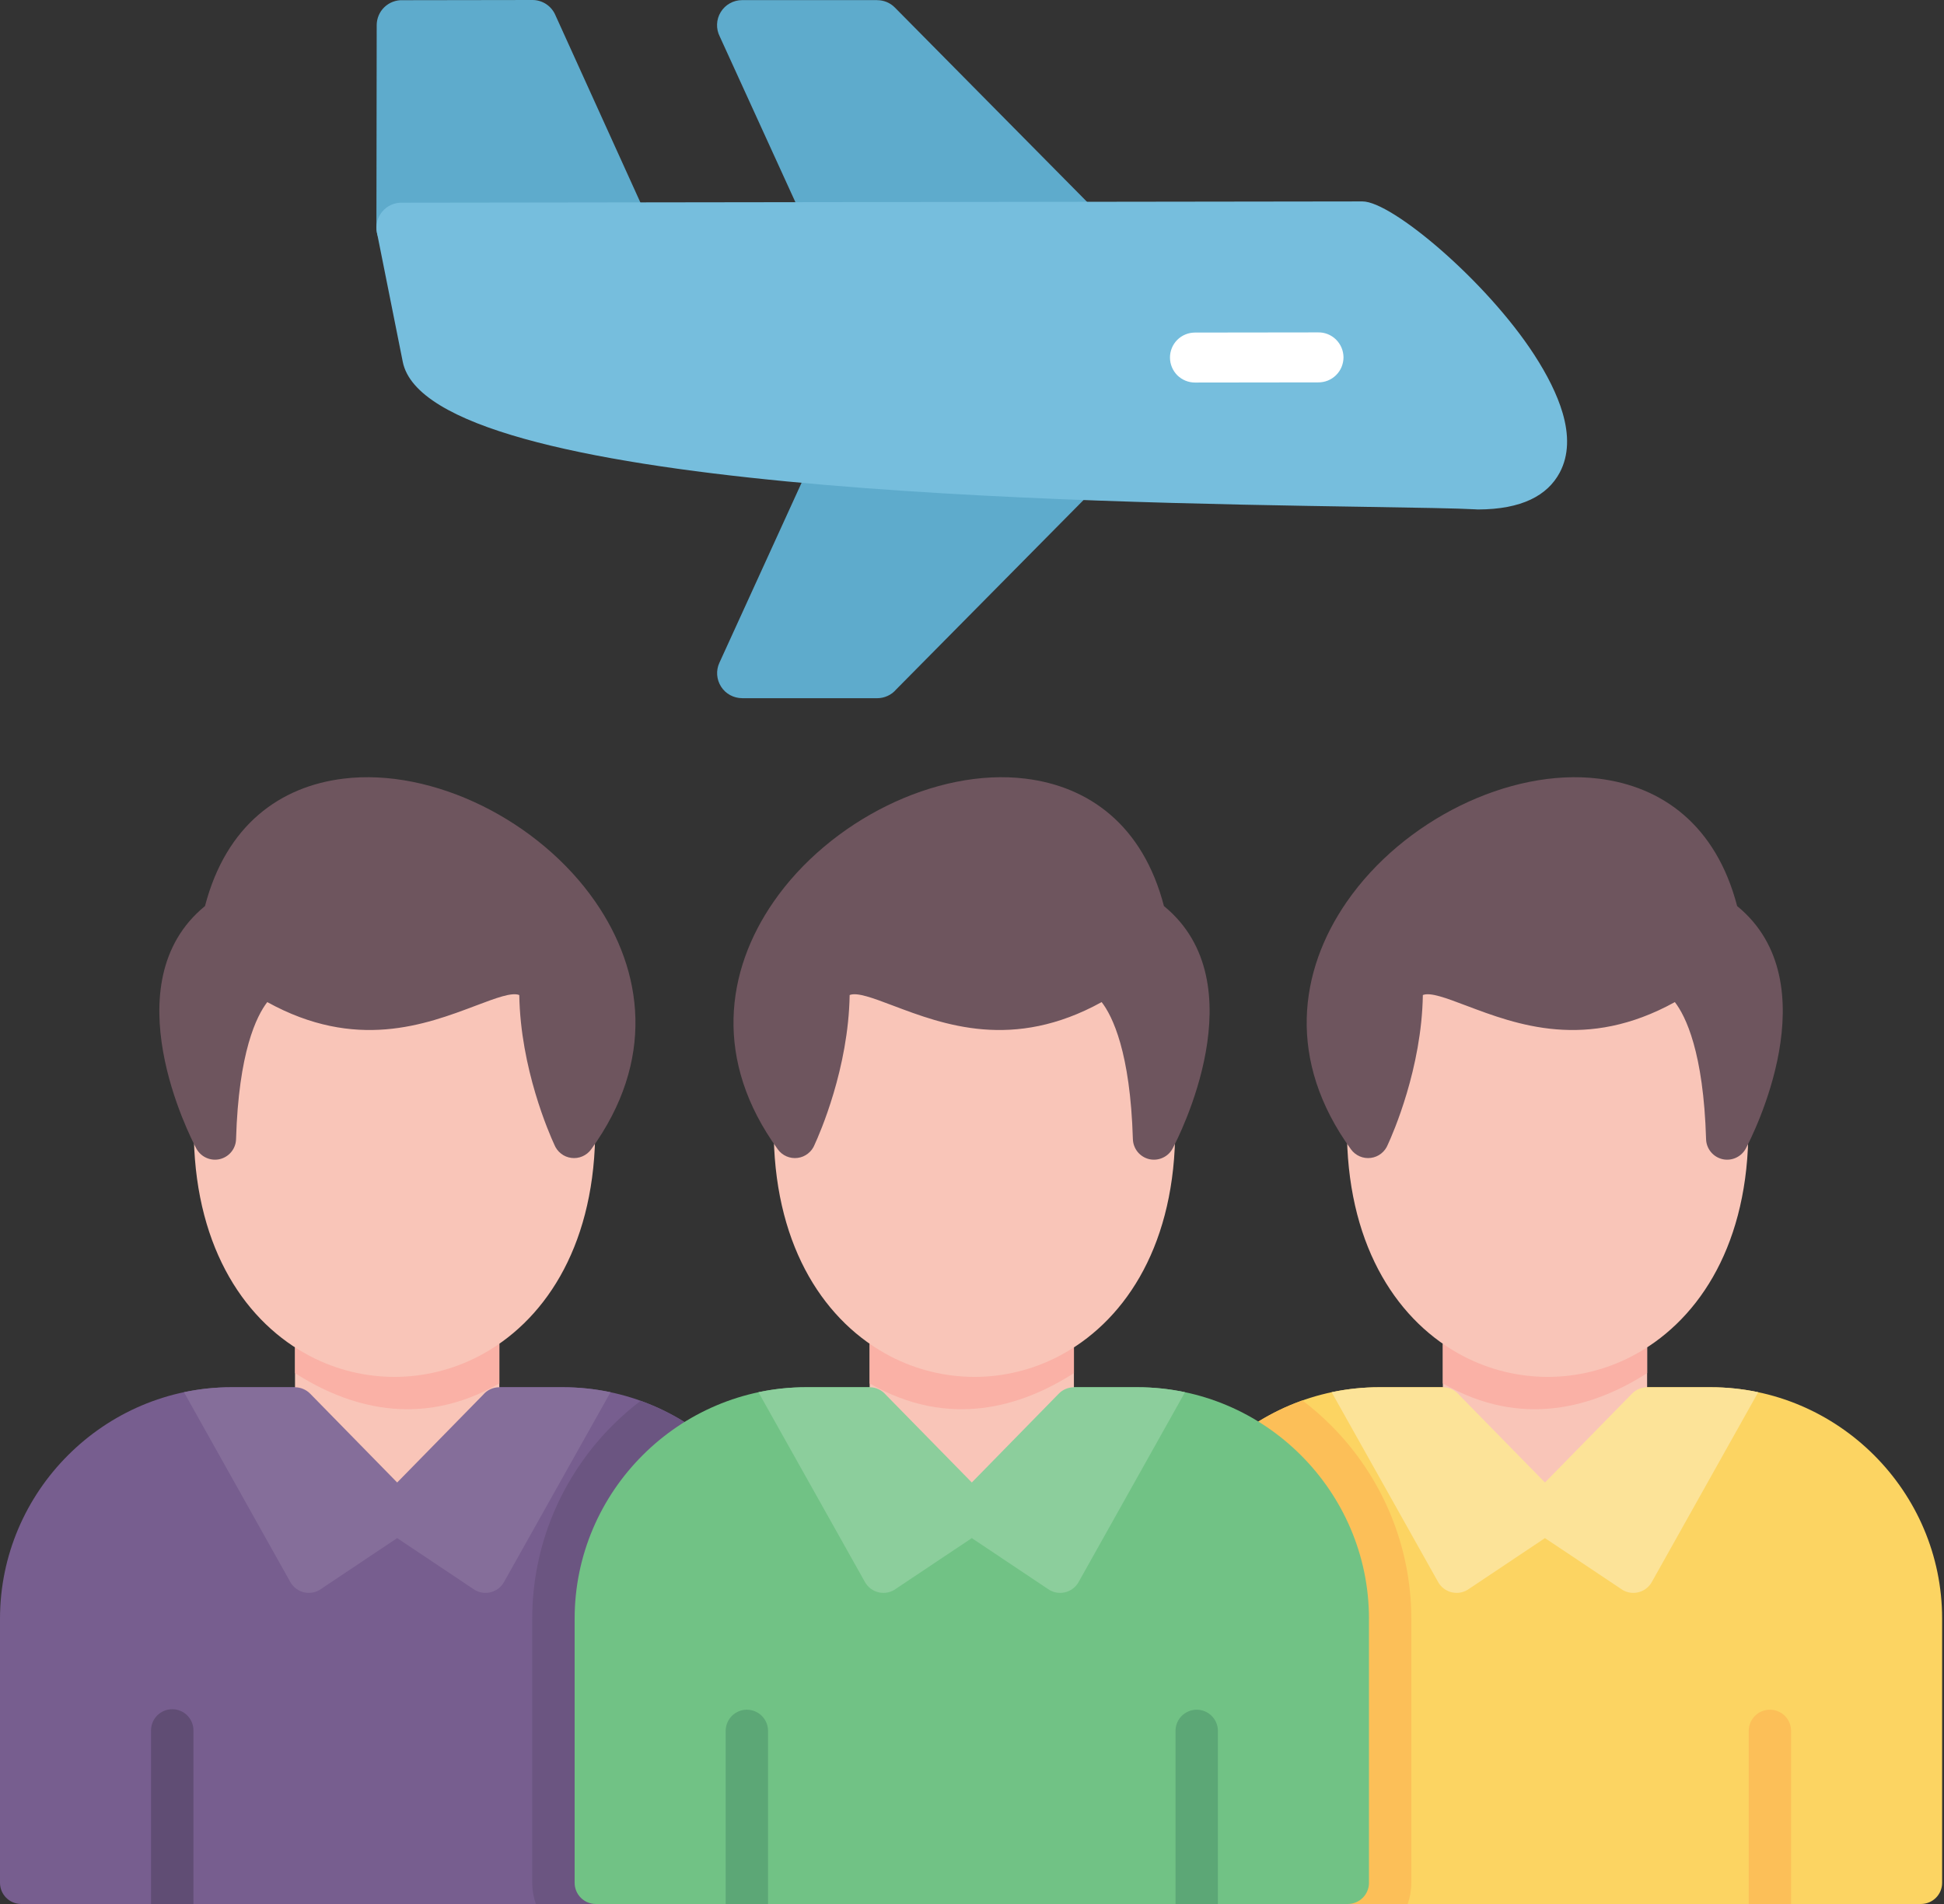 <svg width="49" height="48" viewBox="0 0 49 48" fill="none" xmlns="http://www.w3.org/2000/svg">
<rect x="0" y="0" width="49" height="48" fill="#333333" stroke="none"/>
<path fill-rule="evenodd" clip-rule="evenodd" d="M10.749 5.742C10.75 5.91 10.683 6.07 10.565 6.189C10.447 6.307 10.287 6.374 10.119 6.374C9.952 6.374 9.791 6.308 9.673 6.19C9.555 6.071 9.488 5.911 9.488 5.744L9.495 0.635C9.495 0.55 9.512 0.466 9.546 0.387C9.579 0.309 9.628 0.238 9.689 0.18C9.751 0.121 9.823 0.075 9.903 0.045C9.983 0.015 10.067 0.001 10.152 0.005L13.418 5.5655e-06C13.543 -0.001 13.665 0.036 13.769 0.105C13.873 0.174 13.954 0.273 14.002 0.388L16.31 5.476C16.376 5.628 16.38 5.8 16.32 5.955C16.26 6.11 16.142 6.234 15.991 6.302C15.84 6.371 15.668 6.376 15.513 6.318C15.357 6.261 15.231 6.144 15.161 5.994L10.749 5.742ZM20.56 11.392C20.632 11.245 20.759 11.133 20.913 11.079C21.066 11.024 21.235 11.031 21.384 11.098C21.533 11.166 21.649 11.289 21.709 11.44C21.769 11.592 21.768 11.761 21.706 11.912L26.605 11.53C26.723 11.411 26.882 11.344 27.049 11.342C27.216 11.341 27.377 11.407 27.495 11.524C27.614 11.641 27.681 11.801 27.683 11.967C27.684 12.134 27.619 12.295 27.501 12.414L22.588 17.382C22.529 17.451 22.456 17.507 22.373 17.544C22.291 17.582 22.201 17.602 22.11 17.602H18.705V17.601C18.6 17.601 18.496 17.574 18.404 17.524C18.311 17.474 18.233 17.401 18.176 17.312C18.119 17.224 18.085 17.122 18.077 17.017C18.069 16.912 18.088 16.807 18.132 16.711L20.56 11.392ZM27.585 5.276C27.703 5.395 27.768 5.555 27.767 5.722C27.765 5.889 27.698 6.049 27.579 6.166C27.46 6.283 27.299 6.349 27.132 6.347C26.965 6.346 26.805 6.279 26.688 6.16L21.602 5.465C21.636 5.54 21.656 5.621 21.658 5.704C21.661 5.787 21.648 5.869 21.619 5.947C21.59 6.024 21.546 6.095 21.489 6.156C21.433 6.216 21.365 6.265 21.29 6.299C21.214 6.334 21.133 6.353 21.05 6.356C20.967 6.359 20.885 6.345 20.807 6.316C20.73 6.287 20.659 6.243 20.598 6.186C20.538 6.13 20.489 6.062 20.455 5.987L18.142 0.92C18.093 0.824 18.07 0.717 18.074 0.609C18.078 0.501 18.11 0.396 18.167 0.304C18.223 0.212 18.302 0.136 18.396 0.084C18.49 0.031 18.596 0.003 18.704 0.003H22.109V0.004C22.272 0.004 22.435 0.066 22.558 0.192L27.585 5.276Z" fill="#5EABCC"/>
<path fill-rule="evenodd" clip-rule="evenodd" d="M10.152 9.122L9.501 5.864C9.482 5.771 9.484 5.675 9.508 5.583C9.531 5.491 9.576 5.405 9.637 5.333C9.698 5.26 9.775 5.202 9.862 5.164C9.949 5.125 10.043 5.107 10.139 5.11L34.343 5.078C35.08 5.077 37.463 7.079 38.673 8.946C38.997 9.446 39.251 9.946 39.387 10.411C39.549 10.963 39.546 11.479 39.314 11.914C39.007 12.489 38.361 12.842 37.25 12.844C37.228 12.844 37.205 12.843 37.184 12.84C36.744 12.815 35.728 12.799 34.363 12.777C27.248 12.664 10.809 12.403 10.152 9.122Z" fill="#76BEDD"/>
<path d="M33.217 8.38C33.301 8.377 33.384 8.392 33.462 8.422C33.541 8.453 33.612 8.499 33.672 8.557C33.732 8.616 33.78 8.685 33.813 8.763C33.846 8.84 33.863 8.923 33.864 9.007C33.864 9.091 33.847 9.174 33.815 9.252C33.783 9.329 33.736 9.399 33.676 9.458C33.616 9.517 33.545 9.564 33.467 9.595C33.389 9.626 33.306 9.641 33.222 9.64L30.123 9.644C29.956 9.645 29.795 9.579 29.676 9.462C29.558 9.344 29.491 9.184 29.49 9.017C29.489 8.85 29.555 8.689 29.672 8.57C29.79 8.452 29.95 8.385 30.117 8.384L33.217 8.38Z" fill="white"/>
<path fill-rule="evenodd" clip-rule="evenodd" d="M20.022 47.466V40.809C20.022 39.204 19.365 37.744 18.308 36.687C17.25 35.629 15.791 34.973 14.185 34.973H12.586C12.422 34.973 12.275 35.047 12.177 35.163L10.011 37.374L7.816 35.133C7.766 35.083 7.707 35.043 7.642 35.016C7.577 34.988 7.507 34.974 7.436 34.974V34.973H5.837C4.231 34.973 2.771 35.629 1.714 36.687C0.656 37.744 0 39.204 0 40.809V47.466C0 47.761 0.239 48 0.534 48H19.488C19.783 48 20.022 47.761 20.022 47.466Z" fill="#775E8F"/>
<path fill-rule="evenodd" clip-rule="evenodd" d="M20.022 47.466V40.809C20.022 39.204 19.365 37.745 18.308 36.687C17.698 36.076 16.96 35.607 16.148 35.315C15.899 35.504 15.664 35.71 15.442 35.931C14.146 37.228 13.415 38.974 13.415 40.809V47.466C13.415 47.653 13.448 47.833 13.507 48H19.488C19.783 48 20.022 47.761 20.022 47.466Z" fill="#6B5581"/>
<path fill-rule="evenodd" clip-rule="evenodd" d="M3.807 48H4.876V43.624C4.876 43.482 4.819 43.346 4.719 43.246C4.619 43.146 4.483 43.09 4.342 43.09C4.2 43.09 4.064 43.146 3.964 43.246C3.864 43.346 3.807 43.482 3.807 43.624V48Z" fill="#604D74"/>
<path d="M12.586 33.186C12.586 32.891 12.387 32.652 12.143 32.652C11.726 32.652 10.192 32.764 7.878 32.764C7.634 32.764 7.436 33.004 7.436 33.298V38.177C7.436 38.472 7.634 38.711 7.878 38.711H12.143C12.387 38.711 12.585 38.472 12.585 38.177L12.586 33.186Z" fill="#F9C5B8"/>
<path d="M5.279 28.177C5.048 28.239 4.881 28.453 4.887 28.703C4.954 31.526 6.217 33.36 7.826 34.194C8.482 34.535 9.211 34.713 9.95 34.712C10.69 34.71 11.419 34.53 12.075 34.186C13.683 33.345 14.941 31.504 15.001 28.673C15.003 28.602 14.99 28.531 14.964 28.465C14.938 28.4 14.898 28.34 14.849 28.289C15.31 27.086 16.167 23.99 13.082 23.373C9.368 22.63 6.666 23.914 6.658 23.918C6.637 23.927 6.62 23.942 6.606 23.961L5.304 25.797C5.288 25.819 5.28 25.846 5.28 25.874L5.279 28.177Z" fill="#F9C5B8"/>
<path fill-rule="evenodd" clip-rule="evenodd" d="M5.167 22.842C2.795 24.782 4.803 28.68 4.941 28.94C4.994 29.046 5.081 29.132 5.188 29.183C5.295 29.235 5.416 29.249 5.532 29.224C5.648 29.198 5.753 29.134 5.828 29.043C5.904 28.951 5.947 28.837 5.95 28.718C6.015 26.523 6.466 25.614 6.737 25.263C8.968 26.496 10.725 25.832 11.995 25.352C12.507 25.159 12.9 25.01 13.089 25.085C13.118 26.934 13.847 28.585 13.971 28.854C14.006 28.943 14.064 29.022 14.139 29.081C14.214 29.141 14.305 29.179 14.4 29.191C14.495 29.204 14.592 29.19 14.68 29.152C14.768 29.114 14.845 29.053 14.901 28.975C16.525 26.735 16.215 24.479 15.004 22.731C14.295 21.707 13.273 20.865 12.154 20.314C11.022 19.757 9.783 19.491 8.657 19.63C7.059 19.826 5.7 20.799 5.167 22.842Z" fill="#6E555E"/>
<path fill-rule="evenodd" clip-rule="evenodd" d="M15.389 35.098C14.993 35.015 14.589 34.973 14.185 34.973H12.585C12.422 34.973 12.275 35.047 12.177 35.163L10.011 37.374L7.816 35.133C7.766 35.083 7.707 35.043 7.642 35.016C7.577 34.988 7.507 34.974 7.436 34.974V34.973H5.836C5.425 34.973 5.024 35.016 4.637 35.098L7.316 39.88C7.353 39.947 7.404 40.006 7.465 40.051C7.526 40.097 7.597 40.129 7.671 40.145C7.746 40.161 7.823 40.161 7.898 40.145C7.973 40.128 8.043 40.096 8.104 40.05L10.011 38.776L11.917 40.05C11.979 40.096 12.049 40.128 12.123 40.145C12.198 40.161 12.275 40.161 12.35 40.145C12.425 40.129 12.495 40.097 12.556 40.052C12.618 40.006 12.668 39.948 12.705 39.881L15.389 35.098Z" fill="#856E9A"/>
<path d="M12.586 33.877V34.877C10.584 36.03 8.756 35.463 7.437 34.617V33.968C7.563 34.05 7.694 34.125 7.826 34.194C8.482 34.535 9.211 34.713 9.95 34.712C10.69 34.71 11.419 34.53 12.075 34.186C12.251 34.093 12.422 33.99 12.586 33.877Z" fill="#FAB1A6"/>
<path d="M28.931 47.466V40.809C28.931 39.204 29.588 37.744 30.645 36.687C31.703 35.629 33.162 34.973 34.768 34.973H36.367C36.531 34.973 36.678 35.047 36.776 35.163L38.942 37.374L41.137 35.133C41.242 35.027 41.379 34.974 41.517 34.974V34.973H43.117C44.722 34.973 46.181 35.629 47.239 36.687C48.297 37.744 48.953 39.204 48.953 40.809V47.466C48.953 47.761 48.714 48 48.419 48H29.465C29.395 48 29.326 47.986 29.261 47.959C29.196 47.932 29.137 47.893 29.088 47.843C29.038 47.794 28.999 47.735 28.972 47.67C28.945 47.605 28.931 47.536 28.931 47.466Z" fill="#FCD462"/>
<path d="M28.931 47.466V40.809C28.931 39.204 29.588 37.744 30.645 36.687C31.256 36.076 32 35.6 32.829 35.305C33.082 35.498 33.322 35.707 33.547 35.932C34.843 37.228 35.573 38.974 35.573 40.809V47.466C35.573 47.653 35.541 47.833 35.482 48H29.465C29.324 48 29.188 47.944 29.088 47.843C28.988 47.743 28.931 47.607 28.931 47.466ZM45.146 48H44.078V43.624C44.081 43.484 44.139 43.352 44.239 43.254C44.338 43.157 44.472 43.102 44.612 43.102C44.751 43.102 44.885 43.157 44.985 43.254C45.084 43.352 45.142 43.484 45.146 43.624V48Z" fill="#FCBF58"/>
<path d="M36.368 33.186C36.368 32.891 36.566 32.652 36.81 32.652C37.227 32.652 38.761 32.764 41.075 32.764C41.319 32.764 41.517 33.004 41.517 33.298V38.177C41.517 38.472 41.319 38.711 41.075 38.711H36.81C36.566 38.711 36.368 38.472 36.368 38.177V33.186Z" fill="#F9C5B8"/>
<path d="M43.674 28.177C43.905 28.239 44.072 28.453 44.066 28.703C43.999 31.526 42.736 33.36 41.127 34.194C40.471 34.535 39.742 34.713 39.003 34.712C38.263 34.71 37.534 34.53 36.878 34.186C35.27 33.345 34.012 31.504 33.952 28.673C33.949 28.524 34.008 28.388 34.105 28.289C33.644 27.086 32.786 23.99 35.871 23.373C39.585 22.63 42.287 23.914 42.295 23.918C42.316 23.927 42.334 23.942 42.347 23.961L43.649 25.797C43.665 25.819 43.674 25.846 43.674 25.874L43.674 28.177Z" fill="#F9C5B8"/>
<path fill-rule="evenodd" clip-rule="evenodd" d="M43.786 22.842C46.158 24.782 44.149 28.68 44.012 28.94C43.959 29.046 43.872 29.132 43.765 29.183C43.658 29.235 43.537 29.249 43.421 29.224C43.305 29.198 43.2 29.134 43.125 29.043C43.049 28.951 43.006 28.837 43.003 28.718C42.938 26.523 42.487 25.614 42.216 25.263C39.984 26.496 38.228 25.832 36.957 25.352C36.447 25.159 36.053 25.01 35.864 25.085C35.835 26.934 35.106 28.585 34.982 28.854C34.947 28.943 34.889 29.022 34.814 29.081C34.739 29.141 34.648 29.179 34.553 29.191C34.458 29.204 34.361 29.19 34.273 29.152C34.185 29.114 34.108 29.053 34.052 28.975C32.428 26.735 32.738 24.479 33.949 22.731C34.658 21.707 35.68 20.865 36.799 20.314C37.931 19.757 39.17 19.491 40.295 19.63C41.894 19.826 43.253 20.799 43.786 22.842Z" fill="#6E555E"/>
<path d="M33.565 35.098C33.96 35.015 34.364 34.973 34.768 34.973H36.367C36.531 34.973 36.678 35.047 36.776 35.163L38.942 37.374L41.137 35.133C41.242 35.027 41.379 34.974 41.517 34.974V34.973H43.117C43.528 34.973 43.929 35.016 44.317 35.098L41.637 39.88C41.6 39.947 41.549 40.006 41.488 40.051C41.427 40.097 41.356 40.129 41.282 40.145C41.207 40.161 41.13 40.161 41.055 40.145C40.98 40.128 40.91 40.096 40.849 40.05L38.942 38.776L37.036 40.05C36.974 40.096 36.904 40.128 36.83 40.145C36.755 40.161 36.678 40.161 36.603 40.145C36.528 40.129 36.458 40.097 36.397 40.052C36.335 40.006 36.284 39.948 36.248 39.881L33.565 35.098Z" fill="#FCE398"/>
<path d="M36.368 33.877V34.877C38.37 36.03 40.197 35.463 41.517 34.617V33.968C41.39 34.05 41.26 34.125 41.127 34.194C40.471 34.535 39.742 34.713 39.003 34.712C38.263 34.71 37.534 34.53 36.878 34.186C36.702 34.093 36.531 33.99 36.368 33.877Z" fill="#FAB1A6"/>
<path fill-rule="evenodd" clip-rule="evenodd" d="M14.484 47.466V40.809C14.484 39.204 15.14 37.744 16.198 36.687C17.255 35.629 18.715 34.973 20.32 34.973H21.92C22.084 34.973 22.23 35.047 22.328 35.163L24.495 37.374L26.689 35.133C26.794 35.027 26.931 34.974 27.069 34.974V34.973H28.669C30.275 34.973 31.734 35.629 32.791 36.687C33.849 37.744 34.506 39.204 34.506 40.809V47.466C34.506 47.761 34.266 48 33.971 48H15.017C14.876 48 14.74 47.944 14.64 47.843C14.54 47.743 14.484 47.607 14.484 47.466Z" fill="#71C285"/>
<path fill-rule="evenodd" clip-rule="evenodd" d="M19.359 48H18.291V43.624C18.295 43.484 18.352 43.352 18.452 43.254C18.552 43.157 18.686 43.102 18.825 43.102C18.965 43.102 19.099 43.157 19.198 43.254C19.298 43.352 19.356 43.484 19.359 43.624V48ZM30.698 48H29.63V43.624C29.633 43.484 29.691 43.352 29.791 43.254C29.891 43.157 30.024 43.102 30.164 43.102C30.303 43.102 30.437 43.157 30.537 43.254C30.637 43.352 30.695 43.484 30.698 43.624V48Z" fill="#5CA776"/>
<path d="M21.92 33.186C21.92 32.891 22.118 32.652 22.363 32.652C22.779 32.652 24.313 32.764 26.627 32.764C26.871 32.764 27.069 33.004 27.069 33.298V38.177C27.069 38.472 26.871 38.711 26.627 38.711H22.363C22.118 38.711 21.92 38.472 21.92 38.177V33.186Z" fill="#F9C5B8"/>
<path d="M29.226 28.177C29.457 28.239 29.624 28.453 29.619 28.703C29.551 31.526 28.288 33.36 26.68 34.194C26.023 34.535 25.295 34.713 24.555 34.712C23.815 34.71 23.086 34.53 22.43 34.186C20.823 33.345 19.564 31.504 19.504 28.673C19.503 28.602 19.515 28.531 19.542 28.465C19.568 28.4 19.607 28.34 19.657 28.289C19.196 27.086 18.338 23.99 21.424 23.373C25.137 22.63 27.839 23.914 27.847 23.918C27.868 23.927 27.886 23.942 27.899 23.961L29.201 25.797C29.217 25.819 29.226 25.846 29.226 25.874L29.226 28.177Z" fill="#F9C5B8"/>
<path fill-rule="evenodd" clip-rule="evenodd" d="M29.338 22.842C31.711 24.782 29.702 28.68 29.564 28.94C29.512 29.046 29.425 29.132 29.317 29.183C29.21 29.235 29.089 29.249 28.973 29.224C28.857 29.198 28.753 29.134 28.677 29.043C28.602 28.951 28.559 28.837 28.555 28.718C28.49 26.523 28.039 25.614 27.768 25.263C25.537 26.496 23.78 25.832 22.51 25.352C21.999 25.159 21.605 25.01 21.416 25.085C21.387 26.934 20.658 28.585 20.534 28.854C20.5 28.943 20.442 29.022 20.366 29.081C20.291 29.141 20.201 29.179 20.106 29.191C20.01 29.204 19.913 29.19 19.825 29.152C19.737 29.114 19.661 29.053 19.605 28.975C17.98 26.735 18.29 24.479 19.501 22.731C20.21 21.707 21.233 20.865 22.352 20.314C23.483 19.757 24.722 19.491 25.848 19.63C27.446 19.826 28.806 20.799 29.338 22.842Z" fill="#6E555E"/>
<path fill-rule="evenodd" clip-rule="evenodd" d="M19.117 35.098C19.512 35.015 19.916 34.973 20.32 34.973H21.92C22.084 34.973 22.23 35.047 22.328 35.163L24.495 37.374L26.689 35.133C26.794 35.027 26.931 34.974 27.069 34.974V34.973H28.669C29.08 34.973 29.481 35.016 29.869 35.098L27.189 39.88C27.152 39.947 27.102 40.006 27.04 40.051C26.979 40.097 26.909 40.129 26.834 40.145C26.759 40.161 26.682 40.161 26.607 40.145C26.533 40.128 26.462 40.096 26.401 40.05L24.495 38.776L22.588 40.05C22.527 40.096 22.457 40.128 22.382 40.145C22.307 40.161 22.23 40.161 22.155 40.145C22.081 40.129 22.01 40.097 21.949 40.052C21.887 40.006 21.837 39.948 21.8 39.881L19.117 35.098Z" fill="#8CCE9C"/>
<path d="M21.92 33.877V34.877C23.922 36.03 25.749 35.463 27.069 34.617V33.968C26.942 34.05 26.812 34.125 26.68 34.194C26.023 34.535 25.295 34.713 24.555 34.712C23.815 34.71 23.086 34.53 22.43 34.186C22.254 34.093 22.084 33.99 21.92 33.877Z" fill="#FAB1A6"/>
</svg>
